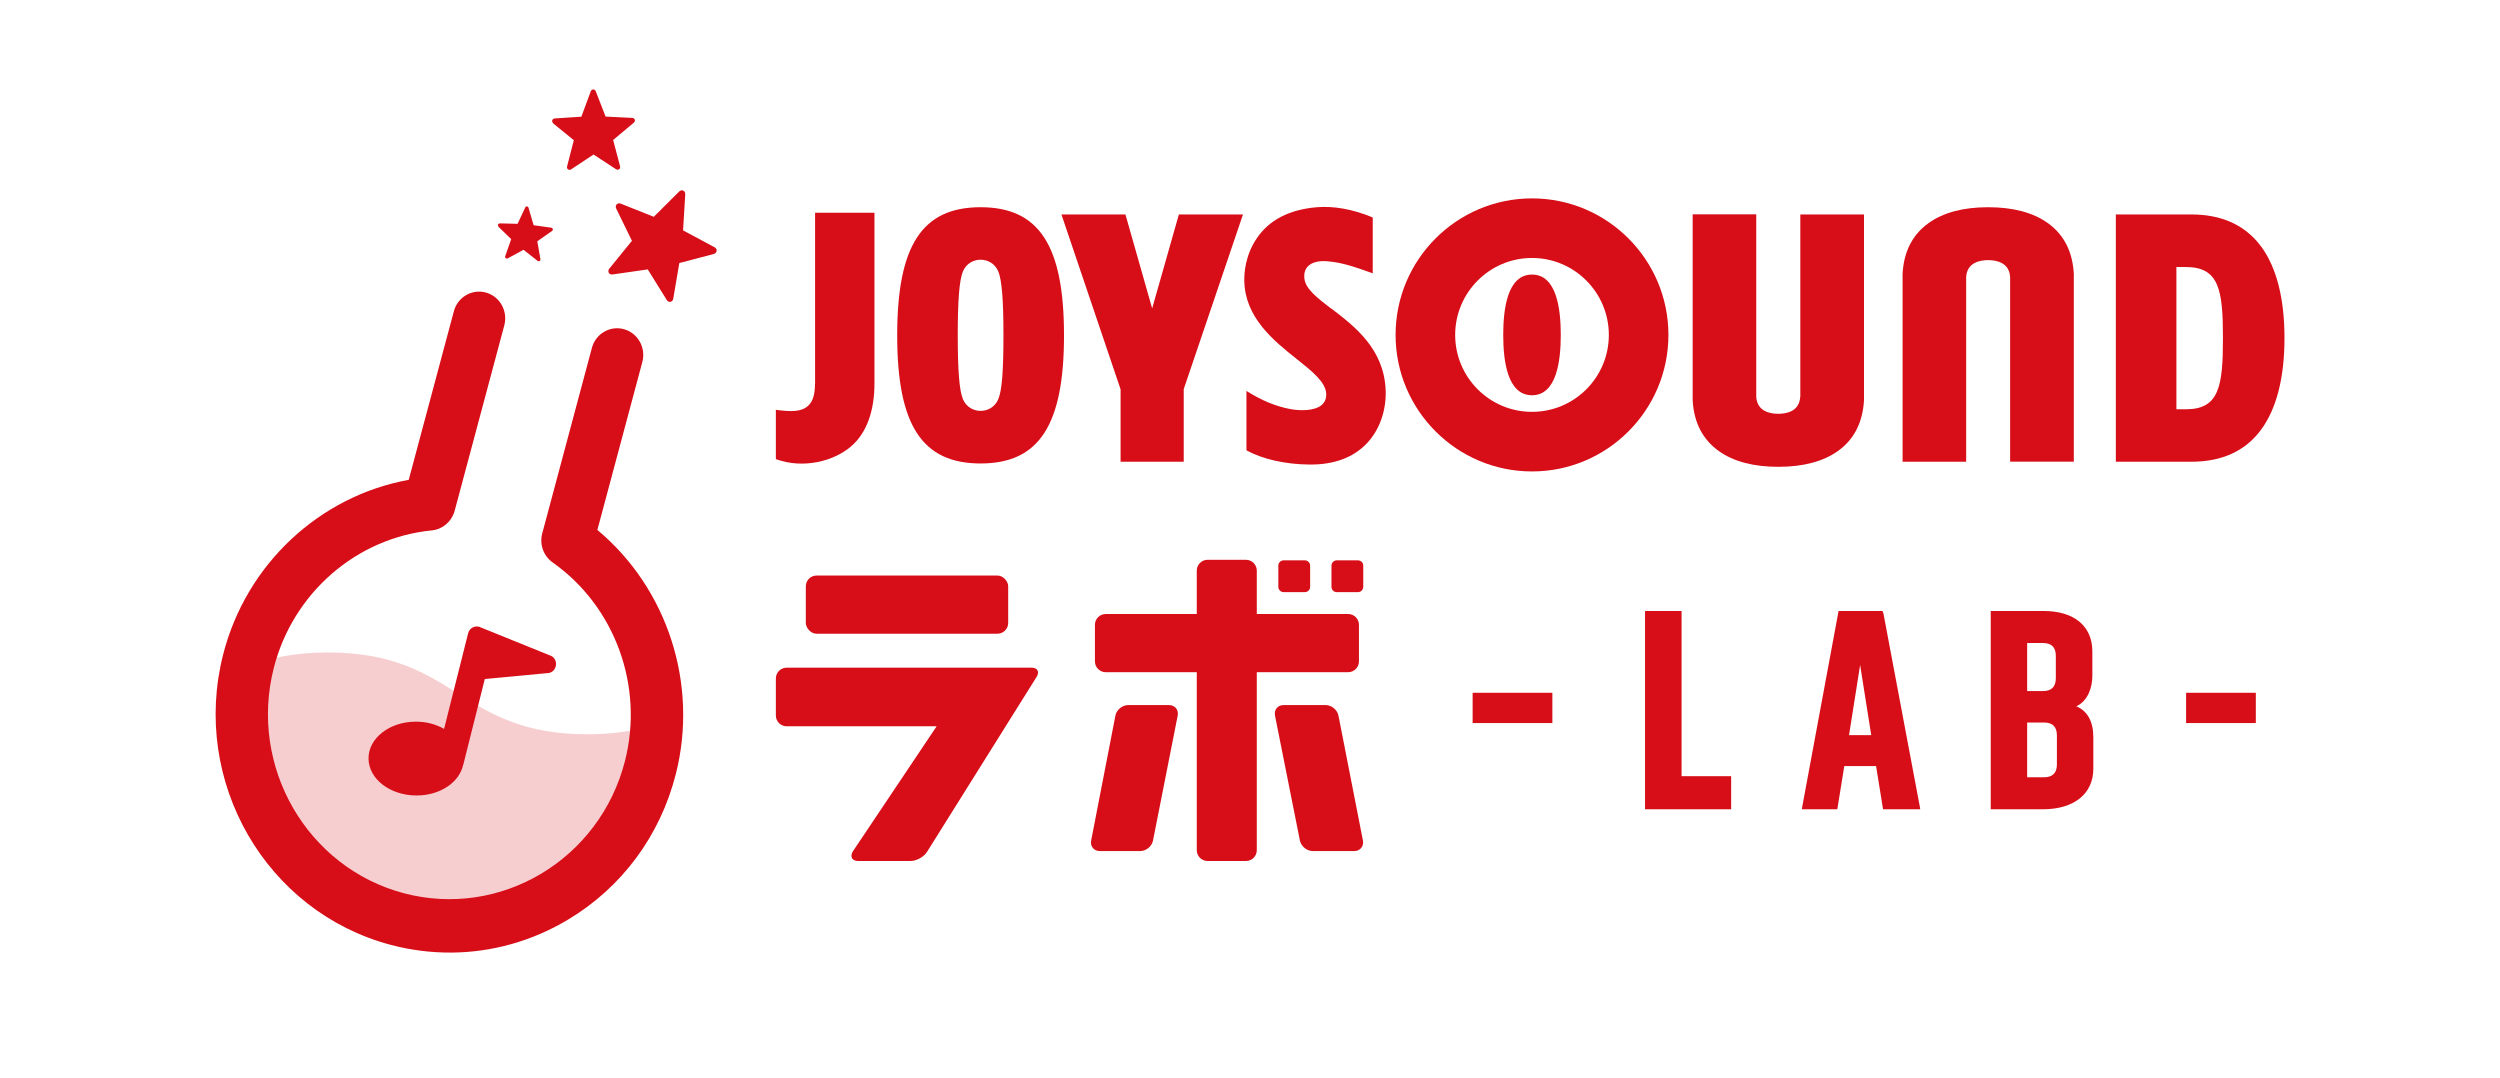 <?xml version="1.0" encoding="UTF-8"?><svg id="logo" xmlns="http://www.w3.org/2000/svg" viewBox="0 0 232 100"><defs><style>.cls-1{fill:#d70e18;}.cls-2{fill:rgba(215,14,24,.2);}</style></defs><path class="cls-1" d="m55.43,49.2l4.18-15.61c.35-1.32-.41-2.68-1.7-3.04-1.3-.36-2.63.42-2.98,1.73l-4.61,17.22c-.27,1.01.11,2.09.96,2.69,5.79,4.08,8.49,11.48,6.72,18.42-2.33,9.15-11.54,14.66-20.53,12.28-8.98-2.38-14.4-11.76-12.06-20.91,1.77-6.94,7.66-12.07,14.67-12.76,1-.1,1.84-.82,2.11-1.81l4.61-17.22c.35-1.32-.41-2.68-1.7-3.04-1.3-.36-2.63.42-2.98,1.73l-4.19,15.65c-8.27,1.5-15.08,7.82-17.22,16.2-3.01,11.79,3.97,23.88,15.54,26.95,1.87.5,3.77.73,5.66.72,3.76-.03,7.46-1.06,10.79-3.05,5-2.99,8.55-7.78,10.01-13.49,2.13-8.36-.77-17.25-7.26-22.67Z"/><path class="cls-1" d="m46.25,21.04l1.19,1.15-.55,1.57c-.06.16.09.29.24.21l1.45-.79,1.3,1.02c.13.11.3,0,.27-.16l-.29-1.65,1.36-.95c.14-.09.1-.29-.07-.31l-1.63-.23-.47-1.61c-.04-.17-.24-.18-.31-.03l-.71,1.51-1.64-.04c-.17,0-.24.18-.12.29Z"/><path class="cls-1" d="m51.33,11.45l1.92,1.56-.62,2.42c-.07.25.17.43.38.28l2.07-1.37,2.08,1.36c.21.14.45-.03.38-.28l-.64-2.43,1.91-1.6c.2-.16.11-.45-.15-.45l-2.46-.12-.91-2.34c-.09-.24-.38-.24-.47,0l-.87,2.35-2.46.16c-.25.01-.34.3-.14.45Z"/><path class="cls-1" d="m58.64,22.35l-2.09,2.57c-.22.26-.03.61.3.55l3.26-.47,1.76,2.83c.17.3.56.22.61-.12l.56-3.3,3.19-.84c.33-.08.38-.48.07-.63l-2.91-1.56.2-3.34c.03-.34-.33-.51-.57-.26l-2.35,2.34-3.06-1.22c-.31-.13-.58.16-.42.47l1.46,2.99Z"/><path class="cls-2" d="m54.58,68.14c-12.05.03-12.15-7.62-24.2-7.59-3.19,0-5.52.55-7.46,1.35-.35,1.51-.52,3.08-.5,4.7.13,10.82,8.87,19.57,19.52,19.54,10.42-.03,18.78-8.45,19.02-18.95-1.72.57-3.77.94-6.39.95Z"/><path class="cls-1" d="m51.15,60.87l-6.5-2.63c-.48-.27-1.08,0-1.21.53l-.83,3.31-1.4,5.56c-.74-.42-1.65-.68-2.63-.67-2.44,0-4.41,1.55-4.38,3.44.02,1.89,2.02,3.42,4.47,3.41,2.18,0,3.97-1.23,4.31-2.84h.01s2-7.97,2-7.97l5.76-.54c.88.02,1.18-1.18.4-1.61Z"/><path class="cls-1" d="m209.84,22.89c-1.48-2.01-3.67-2.99-6.5-2.99h-6.99v22.95h6.99c2.84,0,5.03-.98,6.5-2.99,1.43-1.95,2.16-4.83,2.16-8.49s-.73-6.53-2.16-8.49Zm-6.99,15.09h-.88v-13.2h.88c3.09,0,3.44,2.13,3.44,6.6s-.35,6.6-3.44,6.6Z"/><path class="cls-1" d="m91,19.23c-5.43,0-7.74,3.55-7.74,11.89s2.31,11.89,7.74,11.89,7.74-3.56,7.74-11.89-2.31-11.89-7.74-11.89Zm1.65,17.79c-.33.81-1.06,1.11-1.65,1.11s-1.32-.3-1.65-1.11c-.32-.81-.47-2.59-.47-5.9s.15-5.1.47-5.91c.33-.81,1.06-1.11,1.65-1.11s1.32.3,1.65,1.11c.32.81.47,2.59.47,5.91s-.14,5.1-.47,5.9Z"/><path class="cls-1" d="m75.63,35.63c0,.97-.2,1.63-.63,2.02-.62.57-1.53.58-3,.38v4.58c2.57.93,5.36.18,6.94-1.15,1.47-1.24,2.21-3.28,2.21-5.9v-15.82h-5.51v15.88Z"/><path class="cls-1" d="m123.56,28.66c-1.29-.99-2.4-1.84-2.51-2.79-.06-.48.05-.87.32-1.15.37-.38,1.01-.55,1.85-.47,1.31.11,2.45.5,4.05,1.07,0,0,.09.04.09.04h.03s0-5.17,0-5.17l-.1-.05c-1.78-.73-3.54-1.04-5.1-.91-2.55.22-4.43,1.19-5.57,2.9-1.07,1.57-1.16,3.25-1.15,3.9.05,3.44,2.72,5.58,4.87,7.29,1.43,1.14,2.67,2.13,2.73,3.19.03.45-.11.8-.4,1.06-.65.57-1.99.57-2.94.39-1.32-.25-2.6-.77-4.01-1.65,0,0-.05-.03-.05-.03v5.51h.01c1.43.81,3.62,1.31,5.86,1.32,2.25.02,4.03-.64,5.29-1.95,1.19-1.25,1.83-3.06,1.76-4.96-.16-3.82-2.85-5.89-5.02-7.55Z"/><polygon class="cls-1" points="106.92 28.62 104.44 19.9 98.5 19.9 103.99 36.13 103.99 42.85 109.85 42.85 109.85 36.11 115.35 19.9 109.4 19.9 106.92 28.62"/><path class="cls-1" d="m167.06,36.83c-.08,1.37-1.3,1.57-2.04,1.57s-1.96-.21-2.04-1.58v-16.93h-5.9s0,17.24,0,17.25c.11,2.07.93,3.65,2.43,4.72,1.36.97,3.22,1.46,5.52,1.46s4.16-.49,5.52-1.46c1.5-1.06,2.31-2.65,2.43-4.72v-17.24h-5.91v16.93Z"/><path class="cls-1" d="m190.02,20.69c-1.36-.97-3.22-1.46-5.52-1.46s-4.15.49-5.51,1.46c-1.5,1.06-2.32,2.65-2.43,4.72v17.44h5.9v-17.13c.07-1.37,1.3-1.58,2.04-1.58s1.97.21,2.04,1.58v17.12s5.91,0,5.91,0v-17.44c-.12-2.07-.93-3.65-2.43-4.71Z"/><path class="cls-1" d="m142.17,18.41c-6.98,0-12.66,5.68-12.66,12.67s5.68,12.67,12.66,12.67,12.66-5.68,12.66-12.67-5.68-12.67-12.66-12.67Zm0,19.81c-3.94,0-7.13-3.2-7.13-7.14s3.2-7.14,7.13-7.14,7.13,3.2,7.13,7.14-3.19,7.14-7.13,7.14Z"/><path class="cls-1" d="m142.17,25.48c-2.29,0-2.67,3.2-2.67,5.6s.38,5.6,2.67,5.6,2.67-3.2,2.67-5.6-.38-5.6-2.67-5.6Z"/><path class="cls-1" d="m119.12,52h1.97c.27,0,.49.22.49.49v1.97c0,.27-.22.49-.49.49h-1.97c-.27,0-.49-.22-.49-.49v-1.97c0-.27.22-.49.49-.49Z"/><path class="cls-1" d="m124.05,52h1.97c.27,0,.49.22.49.49v1.97c0,.27-.22.49-.49.49h-1.97c-.27,0-.49-.22-.49-.49v-1.97c0-.27.22-.49.49-.49Z"/><path class="cls-1" d="m95.74,61.96h-22.74c-.55,0-1,.45-1,1v3.44c0,.55.45,1,1,1h13.92l-7.79,11.63c-.27.48-.05.87.5.87h4.87c.55,0,1.24-.38,1.53-.85l10.17-16.24c.29-.47.08-.85-.47-.85Z"/><rect class="cls-1" x="74.78" y="53.41" width="18.78" height="5.4" rx="1" ry="1"/><path class="cls-1" d="m108.48,65.43h-3.78c-.55,0-1.09.44-1.19.98l-2.25,11.59c-.11.54.26.98.81.98h3.74c.55,0,1.09-.44,1.19-.98l2.29-11.59c.11-.54-.26-.98-.81-.98Z"/><path class="cls-1" d="m123,65.43h-3.88c-.55,0-.91.44-.8.98l2.31,11.59c.11.54.65.98,1.2.98h3.84c.55,0,.91-.44.81-.98l-2.27-11.59c-.11-.54-.64-.98-1.19-.98Z"/><path class="cls-1" d="m126.11,61.38v-3.4c0-.55-.45-1-1-1h-8.48v-4.03c0-.55-.45-1-1-1h-3.57c-.55,0-1,.45-1,1v4.03h-8.45c-.55,0-1,.45-1,1v3.4c0,.55.45,1,1,1h8.45v16.52c0,.55.45,1,1,1h3.57c.55,0,1-.45,1-1v-16.52h8.48c.55,0,1-.45,1-1Z"/><polygon class="cls-1" points="136.86 64.29 136.66 64.29 136.66 64.49 136.66 66.9 136.66 67.1 136.86 67.1 143.86 67.1 144.06 67.1 144.06 66.9 144.06 64.49 144.06 64.29 143.86 64.29 136.86 64.29"/><polygon class="cls-1" points="156.05 72.03 156.05 56.9 156.05 56.7 155.85 56.7 152.86 56.7 152.66 56.7 152.66 56.9 152.66 74.9 152.66 75.1 152.86 75.1 160.45 75.1 160.65 75.1 160.65 74.9 160.65 72.23 160.65 72.03 160.45 72.03 156.05 72.03"/><path class="cls-1" d="m174.74,56.86l-.03-.16h-4.09l-.03.16-3.34,18-.04.24h3.29l.03-.17.62-3.84h2.95l.62,3.84.03.17h3.45l-.04-.24-3.39-18Zm-1.1,11.36h-2.05l1.03-6.51,1.03,6.51Z"/><path class="cls-1" d="m192.69,65.54c1.08-.5,1.48-1.76,1.48-2.83v-2.26c0-2.35-1.69-3.75-4.52-3.75h-4.91v18.4h4.85c2.88,0,4.67-1.44,4.67-3.75v-2.96c0-1.43-.55-2.42-1.58-2.85Zm-4.57,1.51h1.57c.79,0,1.19.4,1.19,1.19v2.7c0,.79-.4,1.19-1.19,1.19h-1.57v-5.08Zm2.66-4.11c0,.79-.4,1.19-1.19,1.19h-1.47v-4.46h1.47c.79,0,1.19.4,1.19,1.19v2.08Z"/><polygon class="cls-1" points="209.14 64.29 203.07 64.29 202.87 64.29 202.87 64.49 202.87 66.9 202.87 67.1 203.07 67.1 209.14 67.1 209.34 67.1 209.34 66.9 209.34 64.49 209.34 64.29 209.14 64.29"/></svg>